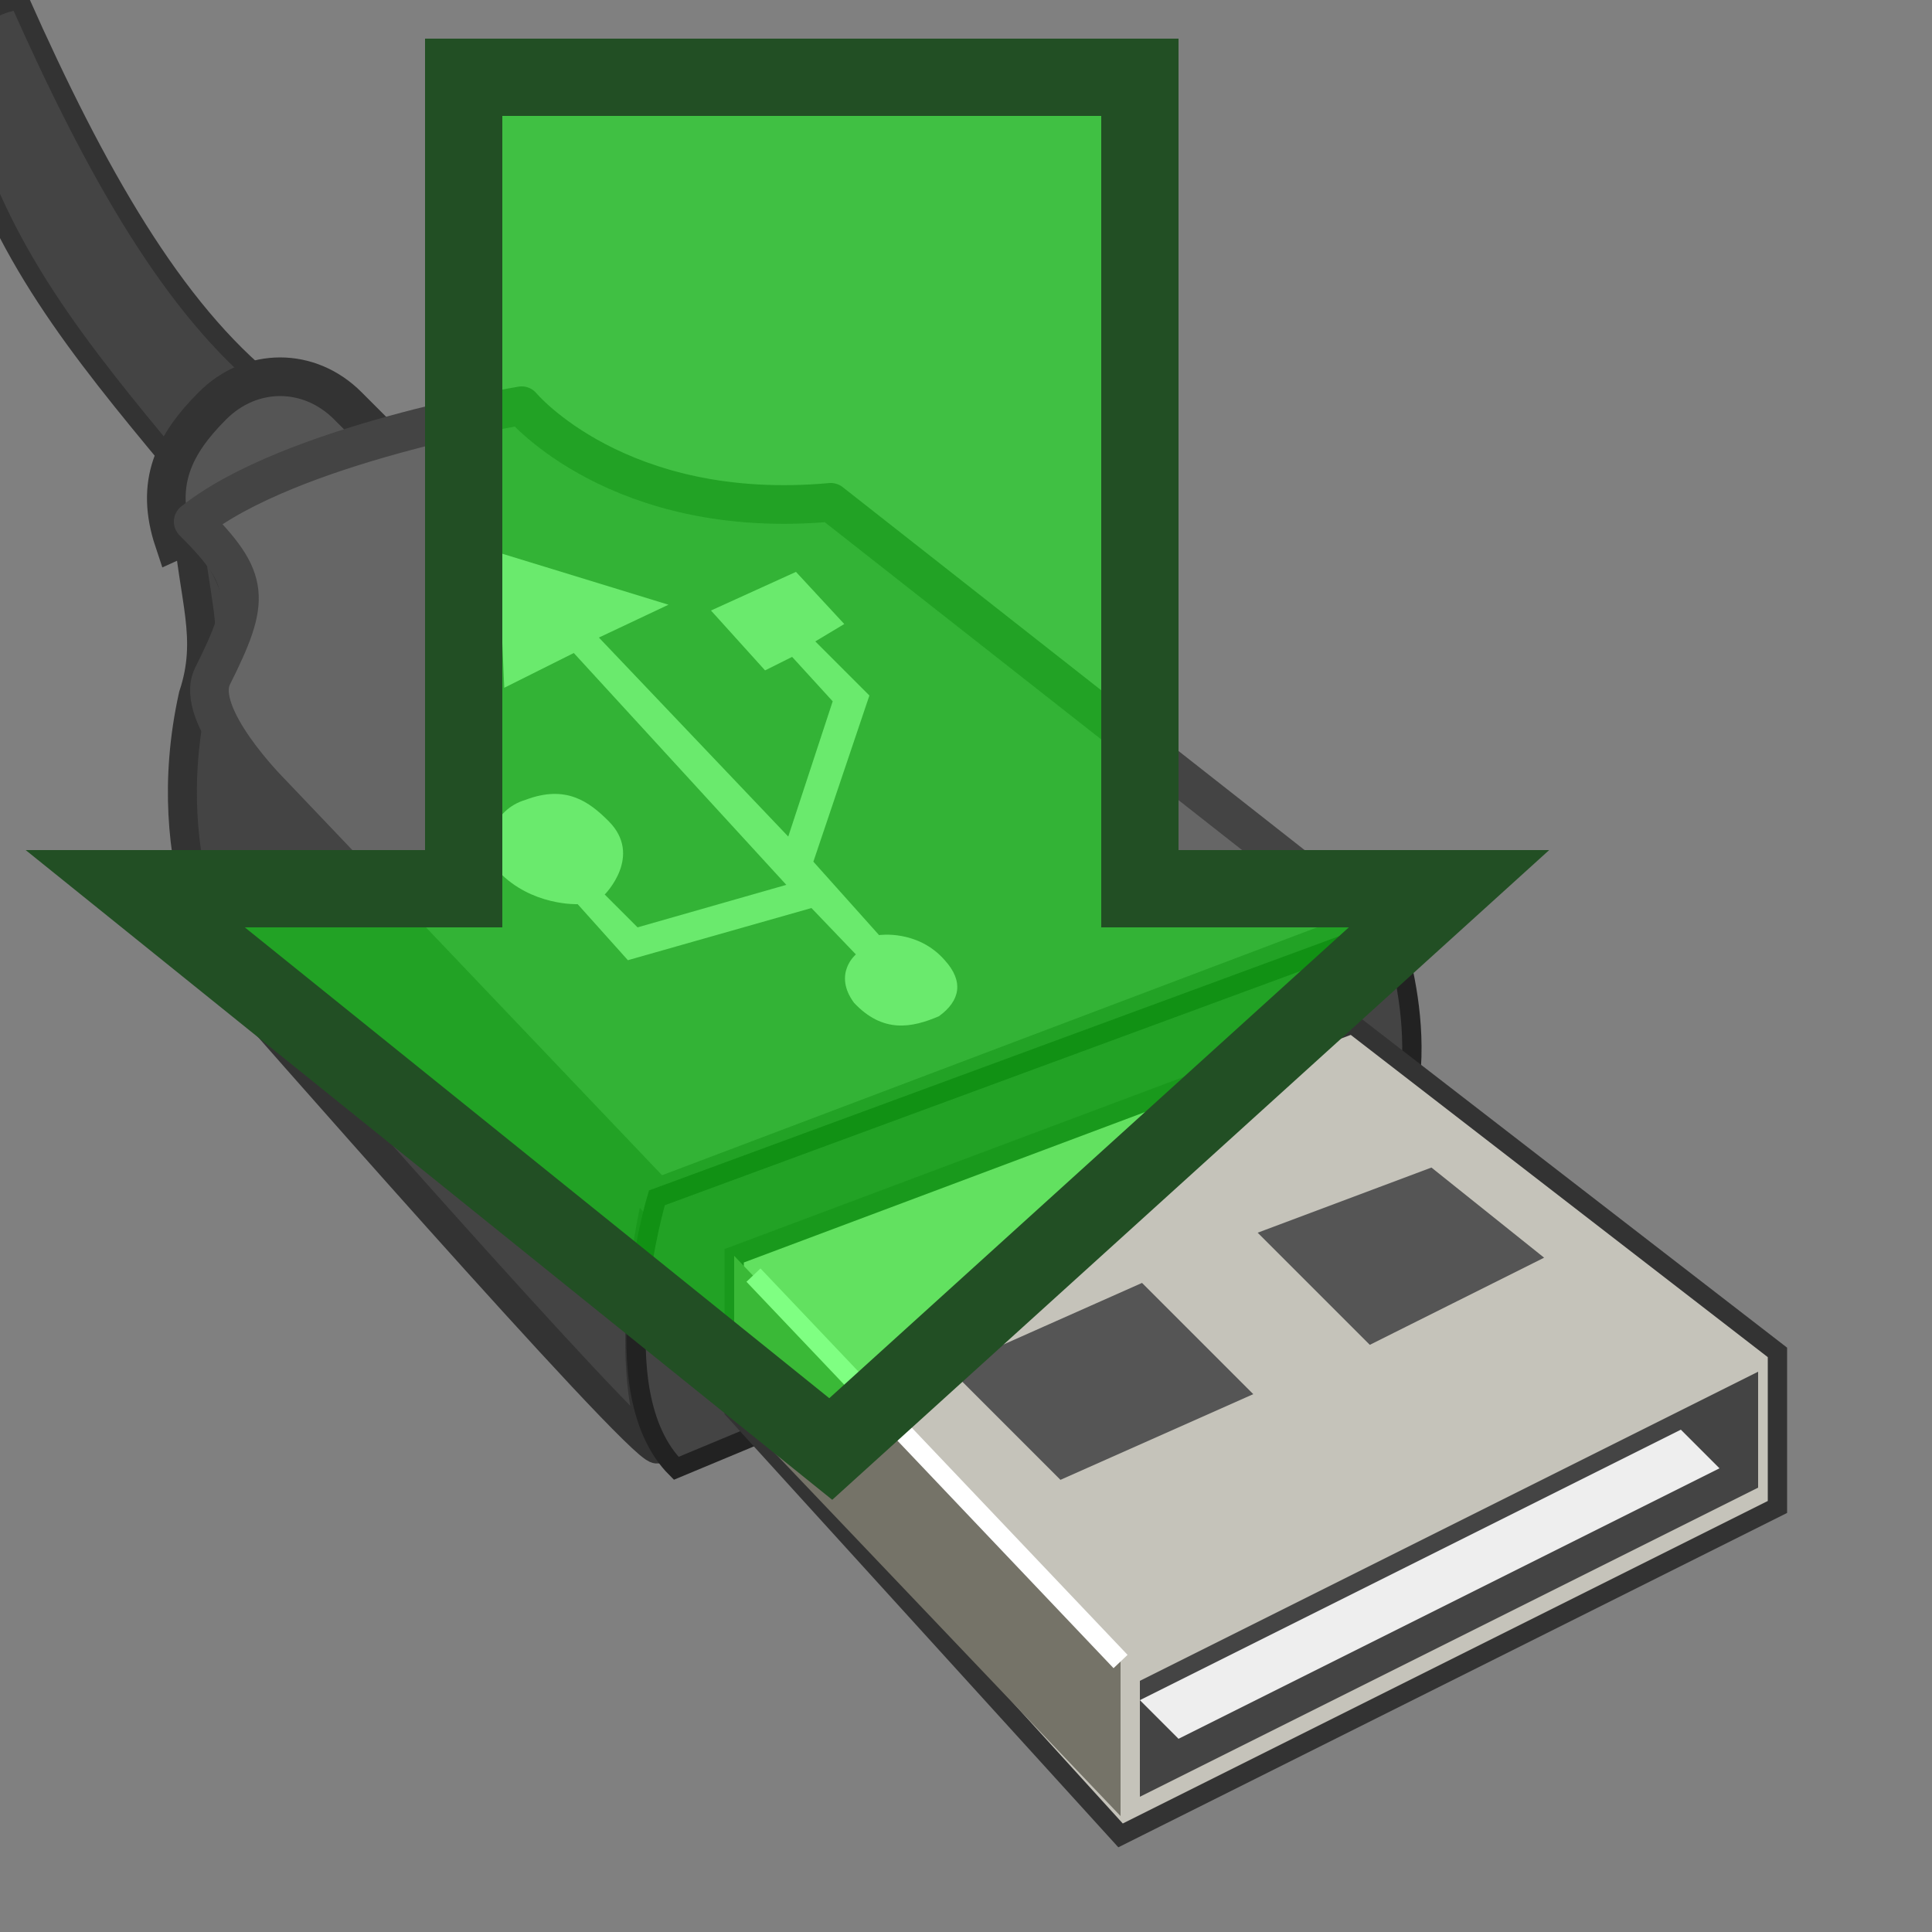 <?xml version="1.0" encoding="UTF-8"?>

<svg width="800px" height="800px" viewBox="0 0 100 100" xmlns="http://www.w3.org/2000/svg" version="1.1">

  <rect x="0" y="0" width="100" height="100" fill="#808080" stroke="none"/>

  <path style="fill:#444;stroke:#333" d="m 1,0 c 4,9 8,16 13,20 5,4 0,10 -5,4 C 4,18 0,13 -2,6 -3.6,0.39 1,0 1,0 z"/>
  <path style="fill:#555;stroke:#333;stroke-width:2" d="m 9,28 c -1,-3 0,-5 2,-7 2,-2 5,-2 7,0 2,2 2,2 2,2 z"/>

  <path style="fill:#444;stroke:#333;stroke-width:1.5" d="m 9.7,27 c 0,0 4.3,3 2.3,9 -1,2 1,4 4,7 4,4 18,19 18,19 0,0 -2,8 0,13 -1,0 -22,-24 -22,-24 0,0 -4,-6 -2,-15 1,-3 0,-5 -0.3,-9 z"/>
  <path style="fill:#666;stroke:#444;stroke-width:2;stroke-linejoin:round" d="m 10,27 c 5,-4 17,-6 17,-6 0,0 5,6 16,5 L 71,48 34,62 14,41 c 0,0 -4,-4 -3,-6 2,-4 2,-5 -1,-8 z"/>
  <path style="fill:#444;stroke:#222;" d="M 72,48 34,62 c 0,0 -3,10 1,14 L 71,61 c 4,-5 1,-13 1,-13 z"/>
  <path style="fill:#C5C3BA;stroke:#333" d="m 70,53 -32,12 0,8 20,22 34,-17 0,-8 z"/>
  <path style="fill:#757368" d="M 38,65 58,86 58,94 38,73 z"/>
  <path style="fill:none;stroke:#fff" d="M 58,86 39,66"/>
  <path style="fill:#444" d="M 59,87 91,71 91,77 59,93 z"/>
  <path style="fill:#eee" d="m 87,74 2,2 -28,14 -2,-2 z"/>
  <path style="fill:#555;stroke:#555" d="m 66,64 8,-3 5,4 -8,4 z m -16,7 9,-4 5,5 -9,4 z"/>

  <path style="fill:#d4d4d4" d="m 25.8,28.6 8.8,2.7 -3.6,1.7 9.8,10.3 2.3,-7 -2.1,-2.3 -1.4,0.7 -2.8,-3.1 4.4,-2 2.5,2.7 -1.5,0.9 2.8,2.8 -2.9,8.6 3.4,3.8 c 0,0 2,-0.3 3.4,1.3 1,1.1 0.8,2.1 -0.3,2.9 -1.4,0.6 -2.9,0.9 -4.4,-0.7 -1.1,-1.5 0.1,-2.5 0.1,-2.5 L 42,47 32.5,49.7 29.9,46.8 c 0,0 -2.4,0.1 -4.1,-1.7 -0.9,-1.3 -0.3,-3.2 1.4,-3.7 2.1,-0.8 3.3,0.1 4.3,1.1 1.8,1.8 -0.2,3.8 -0.2,3.8 l 1.7,1.7 7.7,-2.2 -11,-12 -3.6,1.8 z"/>
  <path style="fill:#00FF06;stroke:#224F24;stroke-width:4;fill-opacity:0.5" d="M 43,75 75,46 59,46 59,4 24,4 24,46 7,46 z"/>
</svg>